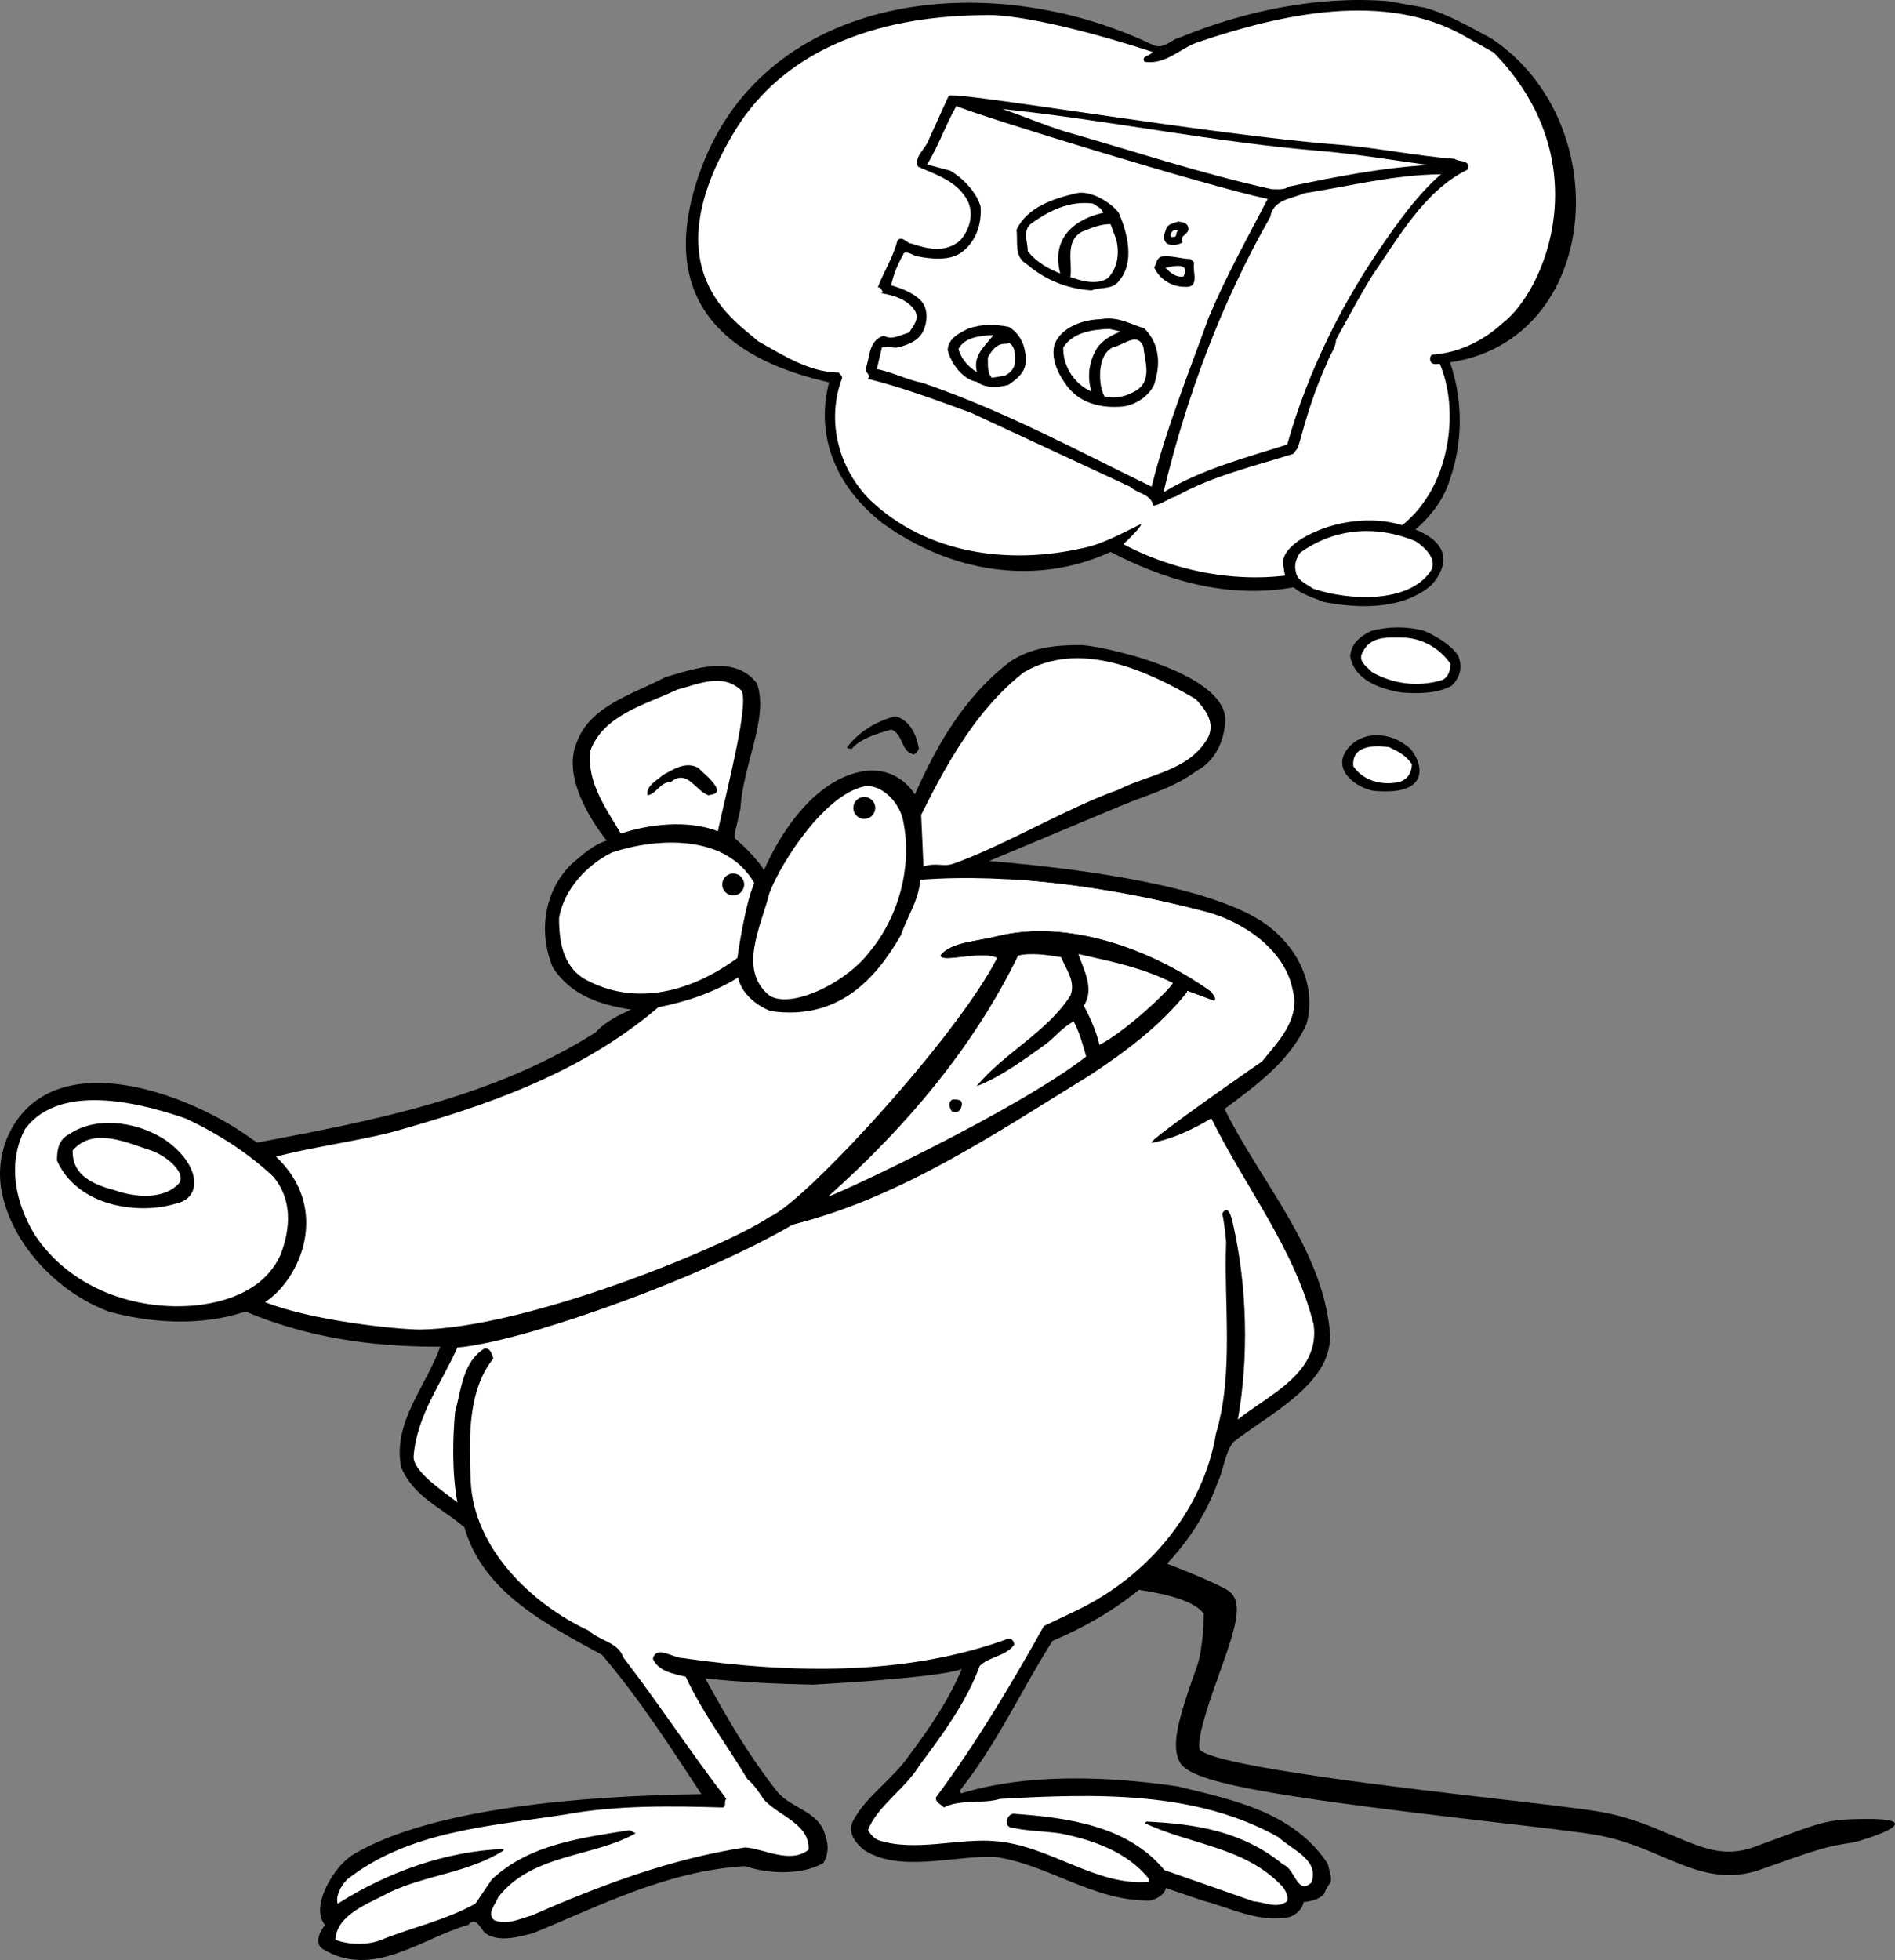 <?xml version="1.0" encoding="utf-8"?>
<!-- Generator: Adobe Illustrator 15.0.0, SVG Export Plug-In . SVG Version: 6.00 Build 0)  -->
<!DOCTYPE svg PUBLIC "-//W3C//DTD SVG 1.1//EN" "http://www.w3.org/Graphics/SVG/1.1/DTD/svg11.dtd">
<svg version="1.1" id="Layer_1" xmlns="http://www.w3.org/2000/svg" xmlns:xlink="http://www.w3.org/1999/xlink" x="0px" y="0px"
	 width="432px" height="446.696px" viewBox="0.001 83.237 432 446.696" enable-background="new 0.001 83.237 432 446.696"
	 xml:space="preserve">
<rect x="0.001" y="83.237" width="432" height="446.696" fill="#808080" stroke="none"/>
<g>
	<path d="M421.581,497.868c-6.636,0.274-9.443,1.915-21.915,6.369c-6.563,2.344-11.601,0.197-18.571-2.775
		c-4.679-1.995-9.983-4.258-16.636-5.366c-4.45-0.742-13.268-1.758-23.477-2.937c-20.482-2.362-62.923-7.261-67.369-11.032
		c-0.141-0.301-0.228-0.688-0.228-1.212c0-3.433,2.748-11.122,4.49-16c2.281-6.385,4.075-11.405,4.075-14.858
		c0-2.032-0.622-3.521-2.13-4.425c-2.084-1.251-7.724-3.723-13.783-6.016c4.955-5.272,8.98-11.403,11.518-18.433
		c1.426-3.031,1.604-6.597,3.565-9.271c8.2-6.417,22.507-13.236,22.105-24.603c-1.604-19.432-15.688-34.407-24.066-51.343
		c7.487-5.527,14.975-11.054,18.719-19.433c2.317-8.735-2.046-17.418-9.271-22.641c-10.293-7.44-34.93-12.076-63.109-14.439
		c10.162-4.279,20.501-8.558,30.664-12.836c5.705-2.317,11.588-3.922,16.579-7.666c4.457-2.317,6.418-7.132,6.597-11.589
		c0-11.289-29.95-17.293-33.159-17.113c-5.527,0-11.053,0.535-15.867,3.744c-10.518,8.021-16.757,19.075-21.75,30.307
		c0,0-4.398-7.971-14.438-4.636c-9.866,3.276-16.669,14.348-19.967,21.929c-0.892-1.783-4.265-5.385-6.703-7.336
		c-0.123-0.977,0.819-4.075,1.354-6.749c0.535-9.983,6.538-20.739,3.744-28.524c-5.17-6.773-14.619-3.208-20.859-1.426
		c-7.309,3.922-17.292,6.418-20.322,15.153c-3.798,9.349,6.953,22.105,6.953,22.105c-3.03,0.893-5.527,3.21-7.845,5.17
		c-6.418,6.063-7.844,15.689-4.457,23.712c4.101,6.418,10.875,8.557,17.828,9.626c-2.316,1.069-5.883,2.674-8.021,5.17
		c-23.354,14.797-49.739,19.967-77.193,25.137l-1.604-1.07c-12.479-9.092-40.425-20.323-52.592-4.813
		c-3.271,4.17-4.991,9.805-4.278,15.688c1.782,12.658,12.657,24.246,24.603,28.702c9.627,2.674,21.215,3.387,31.198,0
		c13.548,5.705,27.944,8.067,44.391,8.022c-3.209,9.092-10.875,17.114-8.914,27.454c2.941,6.907,9.093,9.092,14.44,13.728
		c4.278,14.975,19.075,22.285,31.375,29.059c8.379,9.805,15.867,21.394,22.642,31.733c-27.633,0.356-61.728,3.254-79.333,13.728
		c-4.419,2.629-10.027,12.034-6.463,16.045c-2.005,2.675-1.917,4.636-0.49,5.526c11.409,6.953,22.464-2.496,33.159-5.526
		c1.783-2.14,2.853,1.07,3.921,1.961c3.209,2.14,7.667,0.714,10.697,0c15.689-6.418,30.664-14.262,48.491-15.332
		c5.17,1.783,12.835,2.141,17.828-0.713c1.069-1.782,1.248-3.922,0.534-5.883c-1.247-5.883-7.31-6.24-10.875-10.161
		c-6.774-8.558-11.589-16.937-16.58-26.027c8.2,0.891,16.223,1.248,24.424,1.426c9.981-0.535,29.727-1.872,34.05-3.565
		c-3.03,7.131-7.131,13.193-11.944,19.61c-3.744,5.527-9.805,9.271-12.836,14.976c-1.426,2.675,0.624,5.214,2.674,6.774
		c8.022,4.992,19.789,1.249,29.416,1.426c12.302,1.605,22.464,10.162,35.655,9.983c1.427-0.356,3.209-1.248,3.565-2.854l8.379,2.854
		c6.24,1.604,12.835,5.17,19.789,3.744c1.247-0.357,3.029-1.783,3.208-3.388c1.604-0.179,3.387-0.536,4.635-1.783
		c1.604-3.967,2.272-1.516,0.892-6.952c-7.844-11.945-21.929-14.619-34.229-17.65c-15.866-2.317-34.229-3.03-49.382,1.604
		l-0.357-0.534c8.558-10.697,14.083-22.998,21.215-34.229c6.978-2.914,13.751-6.79,19.708-11.629
		c6.45,0.952,12.808,2.616,14.788,5.479c0.006,0.076-0.061,7.776-1.596,12.071c-2.821,7.896-4.755,13.699-4.755,17.803
		c0,1.57,0.284,2.893,0.91,3.987c2.529,4.43,18.54,7.473,71.374,13.566c10.139,1.17,18.894,2.18,23.21,2.897
		c6.022,1.004,10.799,3.041,15.417,5.012c7.165,3.055,13.934,5.94,22.469,2.893c12.768-4.56,14.989-5.271,20.872-6.111
		C423.8,502.954,443.798,496.95,421.581,497.868z"/>
	<path d="M324.943,85.019c5.269,1.521,10.304,4.449,15.105,7.026c28.746,19.203,24.94,68.676-9.484,73.769
		c2.927,8.548,3.044,18.033-0.117,26.932c-3.162,10.07-13.701,15.925-22.6,20.609c-11.593,4.45-28.728,9.133-54.684-4.333
		c-17.564,8.08-37.002,4.333-51.99-6.558c-10.188-7.962-15.457-19.32-12.178-32.083c-11.945-2.81-42.975-11.417-29.158-48.712
		c14.874-40.146,65.516-46.135,102.928-28.22c2.578,1.235,4.215-1.288,6.439-1.756c14.169-5.854,31.148-9.484,47.19-8.196
		L324.943,85.019z"/>
	<path fill="#FFFFFF" d="M340.517,95.205c24.179,24.825,11.71,54.333,1.99,61.71c-4.45,4.099-10.188,6.791-16.042,7.143
		c-0.585,0.468-0.585,1.288-0.117,1.874c0.703,0.468,1.054,0.234,1.874,0.234c4.098,9.602,2.459,23.068-3.63,31.499
		c-4.684,6.792-12.295,10.07-18.735,13.465c-15.105,6.207-34.251,4.333-49.766-3.864c0.937-0.82,4.567-4.45,3.981-4.567
		c-4.449,2.108-8.665,4.567-13.466,5.503c-16.744,3.748-35.362,1.288-48.243-11.006c-7.378-7.377-9.953-18.268-6.44-27.635
		c0.233-0.585-0.352-0.937-0.703-1.405c-6.908-0.118-12.646-3.982-18.384-7.143c-4.801-4.45-24.631-15.853-5.445-47.717
		c16.393-27.225,50.994-26.405,58.02-26.639c12.998,0.234,37.354,8.431,37.354,8.431c-0.469,0.937-2.693,0.819-1.874,2.225
		c4.918,0.819,8.313-3.279,12.528-4.566c18.385-6.207,42.39-11.71,60.656-1.171L340.517,95.205z"/>
	<path d="M304.686,116.166c9.133,0.703,17.798,2.576,26.932,3.278c0.937,0.703,2.692,0.234,3.161,1.521l-0.234,0.938
		c-9.836,4.801-15.691,15.456-21.779,24.237c-2.812,4.568-5.62,9.837-8.196,14.521c0,1.756-1.405,3.396-1.99,5.152
		c-2.928,6.323-4.802,12.646-6.675,19.438l-1.054,1.406c-8.899,2.809-18.502,5.036-26.814,9.719
		c-1.757,0.468-3.28,1.873-5.153,2.107c-0.469-2.693-3.513-2.693-5.269-4.333l-36.299-16.861c-7.729-2.81-15.457-5.737-23.536-7.728
		c0.937-0.703-0.47-1.405-0.47-2.225c1.055-2.575,0.585-6.557,4.215-7.611c1.757,1.171,3.865-0.234,5.738-0.703
		c0.819-1.405,2.342-2.928,1.405-4.801c-1.639-2.81-5.152-3.747-8.08-4.215c0,0,0.586,0.117,0.703-0.234
		c-0.352-0.352-0.352-1.054-1.171-1.054c1.288-3.513,3.513-6.791,4.45-10.655c1.171-1.288,2.107,0.703,3.279,0.703
		c3.747,1.288,7.729,2.107,11.007-0.703c2.107-2.342,3.161-5.738,1.873-8.783c-2.341-4.801-7.376-6.206-11.475-8.079
		c-0.937-2.342,1.757-3.981,2.46-6.09l4.566-10.07C217.917,103.988,276.699,114.058,304.686,116.166z"/>
	<path fill="#FFFFFF" d="M288.995,128.577c-4.685,9.017-9.485,17.564-13.466,27.05c-4.566,12.646-9.72,25.41-12.998,38.523
		c-17.33-8.43-33.724-17.33-52.225-23.653c-3.513-0.702-6.908-2.459-10.421-3.162l1.171-4.917c1.054-0.469,2.342,0.234,3.63,0
		c2.224-0.586,4.567-1.405,5.738-3.63c1.053-2.225,1.288-5.386-0.703-7.261c-1.757-1.639-4.216-2.575-6.558-3.278
		c0.586-2.809,1.523-4.801,2.927-7.377c1.288-0.351,1.991,0.703,3.279,0.82c2.928,0.585,6.909,0.937,9.484-0.703
		c3.513-2.342,5.035-6.558,4.684-10.773c-0.937-3.044-3.747-6.206-6.909-8.08l-5.269-1.405c2.576-4.215,4.216-9.017,6.675-13.349
		C222.133,109.374,275.997,125.885,288.995,128.577z"/>
	<path fill="#FFFFFF" d="M301.524,117.689c8.08,0.702,16.276,2.107,24.122,3.161c-10.539,0.586-21.312,2.693-31.851,4.918
		c-1.054,0.82-2.575,0.585-3.863,0.585c-16.042-3.512-31.382-8.665-47.072-13.114c-4.919-1.523-10.071-3.748-14.403-5.153
		C253.163,110.662,276.818,115.697,301.524,117.689z"/>
	<path fill="#FFFFFF" d="M316.395,137.243c-10.188,14.402-18.149,30.327-22.951,47.306c-9.602,3.044-19.554,5.621-28.219,10.89
		c5.387-22.249,13.114-42.974,24.355-62.764c0.703-3.981,4.802-4.099,7.729-5.386c10.422-1.64,20.375-4.215,31.146-4.333l0.47-0.351
		C324.24,126.47,319.908,132.208,316.395,137.243z"/>
	<path d="M255.037,131.74c1.989,4.566,3.747,11.358,0,15.573c-1.406,1.991-4.216,1.288-6.206,2.108
		c-5.621-0.352-10.655-2.459-14.754-5.972c-2.928-1.64-1.991-5.035-2.342-7.846c2.459-5.152,8.282-7.056,13.583-8.314
		C248.773,126.47,253.515,129.632,255.037,131.74z"/>
	<path fill="#FFFFFF" d="M250.939,130.802l0.586,0.937c-3.513,0.703-12.412,3.806-9.836,13.817
		c-2.693-1.054-5.387-2.576-7.378-5.035c0-2.107-1.171-4.333,0.469-6.089c4.216-3.161,9.017-5.503,14.403-4.801L250.939,130.802z"/>
	<path d="M270.845,135.018c0.585,1.64-2.225,1.756-1.288,3.512c-0.937,0.469-2.342,0.82-3.513,0.235
		c-1.288-1.171-0.468-2.342-0.117-3.63c0.585-0.937,1.757-1.053,2.693-1.405C269.557,133.847,270.728,134.082,270.845,135.018z"/>
	<path fill="#FFFFFF" d="M254.451,137.711c0.819,3.279,0.352,6.558-1.873,8.899c-2.46,1.64-5.972,0.702-8.548-0.234
		c0.468-3.631-1.289-8.08,2.576-10.305c2.107-0.82,4.097-1.756,6.557-1.756L254.451,137.711z"/>
	<path fill="#FFFFFF" d="M268.62,135.72c-0.82,0.585,0,1.523-1.288,1.523h-0.353C266.512,136.306,267.683,135.252,268.62,135.72z"/>
	<path d="M272.25,143.098c-0.587,1.756,1.521,5.855-2.226,5.503c-2.927,0-5.736-1.756-6.908-4.449
		c0.586-0.82,0.469-2.108,1.757-2.459c2.575-0.234,3.863,0.468,6.557,0.585L272.25,143.098z"/>
	<path fill="#FFFFFF" d="M269.791,146.26c-1.756,0.234-2.928-0.819-4.099-1.99C267.332,143.917,271.43,142.864,269.791,146.26z"/>
	<path d="M260.892,158.086c3.688,3.806,3.63,8.431,2.225,12.763c-1.288,2.811-4.332,4.684-7.143,5.036
		c-4.918,0.468-10.187-0.703-13.232-5.387c-1.756-2.459-3.161-5.737-2.341-8.783c1.522-3.864,6.322-5.621,10.538-5.737
		C254.803,155.276,257.496,157.032,260.892,158.086z"/>
	<path d="M229.979,157.735c2.928,1.756,3.981,4.917,3.864,8.079c-0.234,2.459-2.107,3.864-3.981,5.152
		c-2.342,0.586-5.151,0.82-7.143-0.702c-3.162-0.468-5.972-4.215-6.675-7.26c0.117-2.693,2.811-3.981,4.801-4.918
		C223.89,157.032,227.052,157.149,229.979,157.735z"/>
	<path fill="#FFFFFF" d="M255.505,158.788c-1.874,0.703-4.099,1.874-5.387,3.747c-1.873,3.044-2.342,6.558-1.287,9.953
		c-3.981-1.756-6.557-5.855-6.44-10.07c2.226-3.396,6.44-4.099,10.539-4.215L255.505,158.788z"/>
	<path fill="#FFFFFF" d="M226.466,159.608c-1.874,2.459-4.802,4.684-3.747,8.431c-1.874-1.053-3.631-3.044-4.216-5.269
		C219.908,160.076,223.422,159.725,226.466,159.608z"/>
	<path fill="#FFFFFF" d="M260.657,162.302c0.352,3.396,2.107,7.845-1.874,10.07c-2.107,1.17-4.449,1.873-7.025,1.17
		c-0.937-1.756-1.055-3.981-0.937-5.972c0.233-1.99,0.819-4.098,2.81-5.152C255.857,162.067,259.369,158.671,260.657,162.302z"/>
	<path fill="#FFFFFF" d="M231.383,165.463c0.118,1.523-1.053,2.811-2.342,3.396l-2.927,0.468c-1.172-1.17-0.82-3.162-0.937-4.566
		c2.224-4.333,4.332-2.694,4.8-3.397C231.383,162.067,231.501,164.058,231.383,165.463z"/>
	<path fill="#FFFFFF" d="M272.565,242.552c2.317,2.437,4.457,5.348,2.853,8.736c-4.278,7.666-13.548,8.378-20.501,11.943
		c-11.231,3.923-26.47,12.958-37.701,16.881c-2.317,0.732-3.659-0.365-6.689,0.592l-0.534-11.767
		c5.883-11.767,12.657-24.066,23.354-32.446C246.001,229.003,261.333,235.956,272.565,242.552z"/>
	<path fill="#FFFFFF" d="M168.987,240.591c1.902,2.615-3.03,21.57-5.348,32.089c-6.775-2.674-15.866-1.604-22.105,0.535
		c-3.209-5.527-7.846-11.588-6.953-18.897c3.03-8.2,12.657-10.518,19.789-13.904C159.182,239.165,164.708,236.49,168.987,240.591z"
		/>
	<path d="M209.455,253.783c-0.179,0.713-1.069,1.782-1.604,1.247c-2.496-0.891-1.961-4.456-4.635-5.525
		c-3.387,0.892-7.487,2.316-9.091,4.457c-0.179-0.179-0.714,0-1.07-0.357c2.674-3.564,6.774-6.061,11.053-7.131
		C207.495,247.365,208.92,250.752,209.455,253.783z"/>
	<path d="M318.438,202.589c17.092,4.237,8.564,13.231,7.827,14.043c-6.464,5.543-16.453,5.367-24.414,3.799
		c-3.418-1.35-8.857-2.73-9.155-7.544c-0.981-3.163,1.649-5.247,3.892-6.792C302.963,202.227,311.428,200.852,318.438,202.589z"/>
	<path d="M163.46,263.053c0.178,1.249-1.249,1.249-1.961,1.427c-3.03-1.069-4.813-6.061-8.558-3.03c-2.496,0-3.387,2.853-5.348,3.03
		c-0.357-2.14,1.961-3.209,3.565-4.635c2.316-1.249,5.169-3.208,8.021-1.604C160.429,259.488,162.748,261.271,163.46,263.053z"/>
	<path fill="#FFFFFF" d="M326.014,213.59c-4.962,7-18.021,6.686-26.665,3.804c-1.477-1.067-3.743-1.89-3.961-3.99
		c-0.376-1.6,0.133-2.867,0.986-4.19c7.445-5.345,16.714-6.573,26.256-2.67C322.63,206.542,328.503,210.076,326.014,213.59z"/>
	<path fill="#FFFFFF" d="M205.712,269.471c2.496,10.697-0.714,22.463-7.311,30.485c-5.336,7.23-18.021,13.329-22.997,10.162
		c-7.31-5.885-1.782-16.046,0-23.354c2.66-7.018,12.968-23.138,22.284-24.424C201.611,262.519,204.642,266.084,205.712,269.471z"/>
	<path fill="#FFFFFF" d="M171.966,284.504c-2.194,4.878-3.87,17.057-3.87,17.057c-10.162,7.488-23.176,11.409-35.121,4.635
		c-4.635-3.03-5.527-8.379-5.527-13.728c1.07-6.417,6.24-12.123,12.124-14.975C149.911,274.106,165.548,273.272,171.966,284.504z"/>
	<path fill="#FFFFFF" d="M274.882,291.043c8.408,2.211,18.006,8.557,19.789,17.827c1.783,6.773-3.387,11.767-6.953,16.224
		c0,0-24.87,17.203-25.315,18.541c-0.534,0.357,5.794-0.669,13.729-5.527c7.844,15.866,19.075,29.772,23.353,47.064
		c1.427,11.053-10.161,15.867-17.292,21.571c2.496-14.083,2.14-30.129-1.069-44.391c-1.114-5.571-2.496-2.496-2.496-2.496
		c0.535,2.14,0.892,6.418,0.892,6.418c-0.536,14.439,1.783,29.95-2.317,43.678c-2.853,17.291-15.331,32.445-31.732,40.289
		l-7.488,3.566c-7.486,13.371-15.331,26.563-24.602,39.043c-0.178,1.247,1.249,1.604,1.783,2.316
		c3.743-1.961,8.557-0.713,12.836-1.961c22.105-1.248,44.746-1.782,63.465,8.735c3.031,2.854,9.448,5.17,7.487,10.34
		c-3.207,3.03-3.743-3.209-6.418-4.101c-9.092-7.487-19.609-9.271-31.197-9.805l-0.356,0.356
		c10.519,4.991,22.819,5.348,31.375,14.44c0.714,0.891,1.427,2.316,1.07,3.387c-2.496,1.783-4.991,0.179-7.666,0l-20.323-7.131
		c-8.379-10.162-22.105-11.945-34.408-12.836c-1.426,0.178-2.139,2.317-0.891,3.03c3.387,0.893,7.488,0.893,11.409,1.427
		c7.31,1.427,15.332,4.101,20.324,10.341v0.713c-12.123,1.07-22.642-8.379-35.121-9.271c-8.022-0.714-18.186,2.496-26.385-0.178
		c-1.069-0.356-1.961-1.427-2.496-2.317c2.14-5.527,8.558-9.448,11.766-14.796c5.349-7.132,10.697-14.44,13.728-22.642
		c2.14-2.139,5.884-2.139,7.845-4.813c0-0.714-0.535-1.428-1.249-1.428c-23.177,8.559-49.738,8.022-74.34,4.457
		c-2.141,0-6.062-3.029-6.775,0.18c1.249,2.853,4.635,3.387,7.488,4.1c3.923,8.379,9.271,15.332,14.084,23.354
		c1.248,0.892,2.674,3.03,3.744,4.635c3.387,3.744,10.518,5.526,10.161,11.41c-4.145,3.298-9.982-0.18-14.439-0.535
		c-17.293,2.674-33.159,8.734-48.67,15.51c-2.674,0.713-5.525,2.318-8.558,1.07c-1.782-1.604,0.357-3.566,0.893-5.17
		c7.665-9.984,21.571-9.093,31.376-14.619l-1.427-0.713c-11.054,1.783-22.819,3.209-31.376,11.231l-3.744,5.526
		c-6.775,3.744-14.263,5.348-21.394,8.201c-2.853,1.249-7.487,1.249-10.518,0c0.355-5.883,7.666-8.201,12.122-10.696
		c8.557-4.1,18.006-4.457,26.207-9.627v-0.357c-13.371,0.536-26.563,5.35-37.795,12.479c-0.534-1.426,0.535-3.921,2.14-5.526
		c14.084-11.053,32.446-12.123,49.739-14.797c11.588-2.139,24.246-1.961,35.833-1.604c1.068-0.179,0.178-1.427,0.892-1.961
		c-7.845-10.161-15.688-22.106-23.533-32.269c-1.113-3.432-5.348-3.743-7.844-6.061c-13.015-6.063-26.207-18.72-26.919-34.051
		c-0.357-8.914-0.892-20.502,5.17-27.989c-0.355-0.892-0.535-2.318-1.961-2.318c-4.991,3.031-5.348,9.271-6.774,14.619
		c-0.534,6.062-0.713,13.729,0.534,20.501c-3.921-3.031-10.117-7.131-9.981-10.518c0.713-9.271,6.417-16.758,9.981-24.78
		c14.843-1.249,55.088-15.511,76.481-27.99c24.78-6.239,45.995-20.68,67.745-34.051c7.844-5.17,16.045-11.23,22.105-18.896v-0.356
		l6.24,2.317c0.535-0.893-0.357-1.427-0.713-2.14c-13.729-9.805-32.752-16.65-48.848-12.658c-4.946,1.229-10.436,1.351-12.836,4.279
		c-0.647,2.193,9.354-1.1,12.836,0.713c-9.271,18.185-44.098,55.875-51.878,59.009c-10.636,7.11-55.622,25.404-79.688,25.672
		c-5.348-0.044-24.424-1.961-35.298-6.24c8.2-5.349,15.02-21.438,2.496-33.159c8.021-2.139,17.648-3.387,26.206-5.526
		c21.75-6.062,43.143-13.371,60.971-28.523c6.418-1.249,12.658-3.388,18.184-6.775c0.713,3.566,4.101,6.418,7.487,7.667
		c15.354,2.163,23.891-7.35,29.594-17.293c1.427-4.1,4.101-8.021,4.457-12.658C230.848,282.129,254.656,285.723,274.882,291.043z"/>
	<path d="M332.398,232.636c1.112,2.463,0.469,5.152-1.521,6.908c-3.396,1.874-7.963,1.756-11.358,1.522
		c-4.802-0.82-10.655-2.694-11.71-8.197c0.118-2.927,2.342-4.684,4.802-5.855c3.981-1.054,8.196-1.054,12.061,0
		C324.67,227.015,330.215,229.294,332.398,232.636z"/>
	<path fill="#FFFFFF" d="M330.642,234.51c0,1.522-0.469,3.162-1.991,3.747c-5.503,1.64-11.24,0.82-15.925-1.873
		c-1.054-1.171-3.278-2.459-2.106-4.45c1.756-3.747,5.632-3.424,9.016-3.395C323.967,228.574,328.183,230.88,330.642,234.51z"/>
	<path fill="#FFFFFF" d="M241.901,301.382c1.07,2.674,3.388,5.527,2.141,8.736c-5.349,8.378-15.332,13.191-21.394,20.679
		c5.526-2.139,11.054-6.24,16.045-9.805c2.317-1.96,3.565-3.565,6.062-4.991c1.248,2.316,2.139,5.348,2.853,8.021
		c-15.511,12.122-55.801,31.021-58.831,31.911c17.828-15.867,33.159-34.051,43.32-54.909
		C234.949,300.313,238.693,300.848,241.901,301.382z"/>
	<path fill="#FFFFFF" d="M267.395,307.266c-1.151,1.995-11.053,11.231-16.758,14.083c-0.713-3.031-1.961-5.883-3.565-8.914
		c2.496-3.744,0-8.201-1.247-11.767C254.29,302.553,260.621,303.879,267.395,307.266z"/>
	<path d="M321.391,253.752c2.671,2.812,5.494,10.97-8.196,9.718c-3.882-0.631-9.373-4.553-6.322-9.132
		c1.424-2.137,3.864-3.396,6.44-3.514C316.473,250.708,319.049,251.761,321.391,253.752z"/>
	<path fill="#FFFFFF" d="M321.86,257.382c0,1.873-0.937,3.513-2.928,4.099c-4.099,0.819-8.196-0.352-10.421-3.63
		c-0.453-5.209,5.737-4.684,8.196-4.333C318.815,254.572,320.452,255.309,321.86,257.382z"/>
	<path d="M219.26,335.077c-0.178,1.248-1.069,1.96-2.139,1.604c-0.536-0.713-1.249-2.14,0-2.853
		C218.013,333.829,219.438,333.65,219.26,335.077z"/>
	<path fill="#FFFFFF" d="M62.2,351.3c4.457,5.17,4.1,11.766,1.782,17.827c-3.388,7.667-11.41,10.696-19.075,11.588
		c-14.083,1.427-29.06-3.921-37.081-16.222c-4.279-7.132-6.24-16.046-2.141-23.891c8.379-11.41,28.524-5.214,36.546-2.496
		C49.186,341.317,56.317,345.774,62.2,351.3z"/>
	<path d="M40.093,357.539c-8.334,2.585-22.373,0.803-27.097-9.806c0-2.496,0.355-4.813,2.853-6.061
		c6.596-4.457,16.801-2.49,22.641,1.961C45.798,349.205,46.021,356.336,40.093,357.539z"/>
	<path fill="#FFFFFF" d="M40.985,352.726c-3.432,4.057-10.34,3.387-14.796,1.783c-4.902-1.292-9.805-3.387-9.627-9.092
		c4.813-5.527,12.658-1.604,17.828,0C37.598,346.487,42.233,350.097,40.985,352.726z"/>
	<circle cx="197.029" cy="267.367" r="2.5"/>
	<circle cx="167.148" cy="284.808" r="2.5"/>
	<path fill="#FFFFFF" d="M121.565,427.72c7.131,10.697,29.712,24.958,61.803,23.771c32.089-1.188,68.339-11.885,76.063-30.9
		c4.771-11.741,16.39-64.284,7.396-78.015c-2.949,1.03-4.717,1.254-4.425,1.06c0.446-1.337,25.315-18.541,25.315-18.541
		c3.564-4.457,8.735-9.449,6.953-16.224c-1.783-9.271-11.381-15.616-19.789-17.827c-13.889-3.653-29.466-6.491-44.674-7.393
		c-20.693,5.016-23.071,22.249-25.448,32.352c-3.575,15.192-27.767,38.527-41.401,50.857c5.367-2.447,9.613-4.661,12.046-6.289
		c7.78-3.135,42.607-40.824,51.877-59.009c-3.482-1.813-13.483,1.48-12.835-0.713c2.401-2.929,7.89-3.051,12.835-4.279
		c16.097-3.993,35.121,2.854,48.849,12.658c0.355,0.713,1.248,1.248,0.713,2.14l-6.24-2.317v0.355
		c-6.061,7.667-14.262,13.729-22.105,18.897c-21.75,13.371-42.964,27.811-67.745,34.051c-14.811,8.64-38.649,18.129-56.847,23.567
		C120.802,394.49,115.389,418.456,121.565,427.72z"/>
</g>
</svg>
